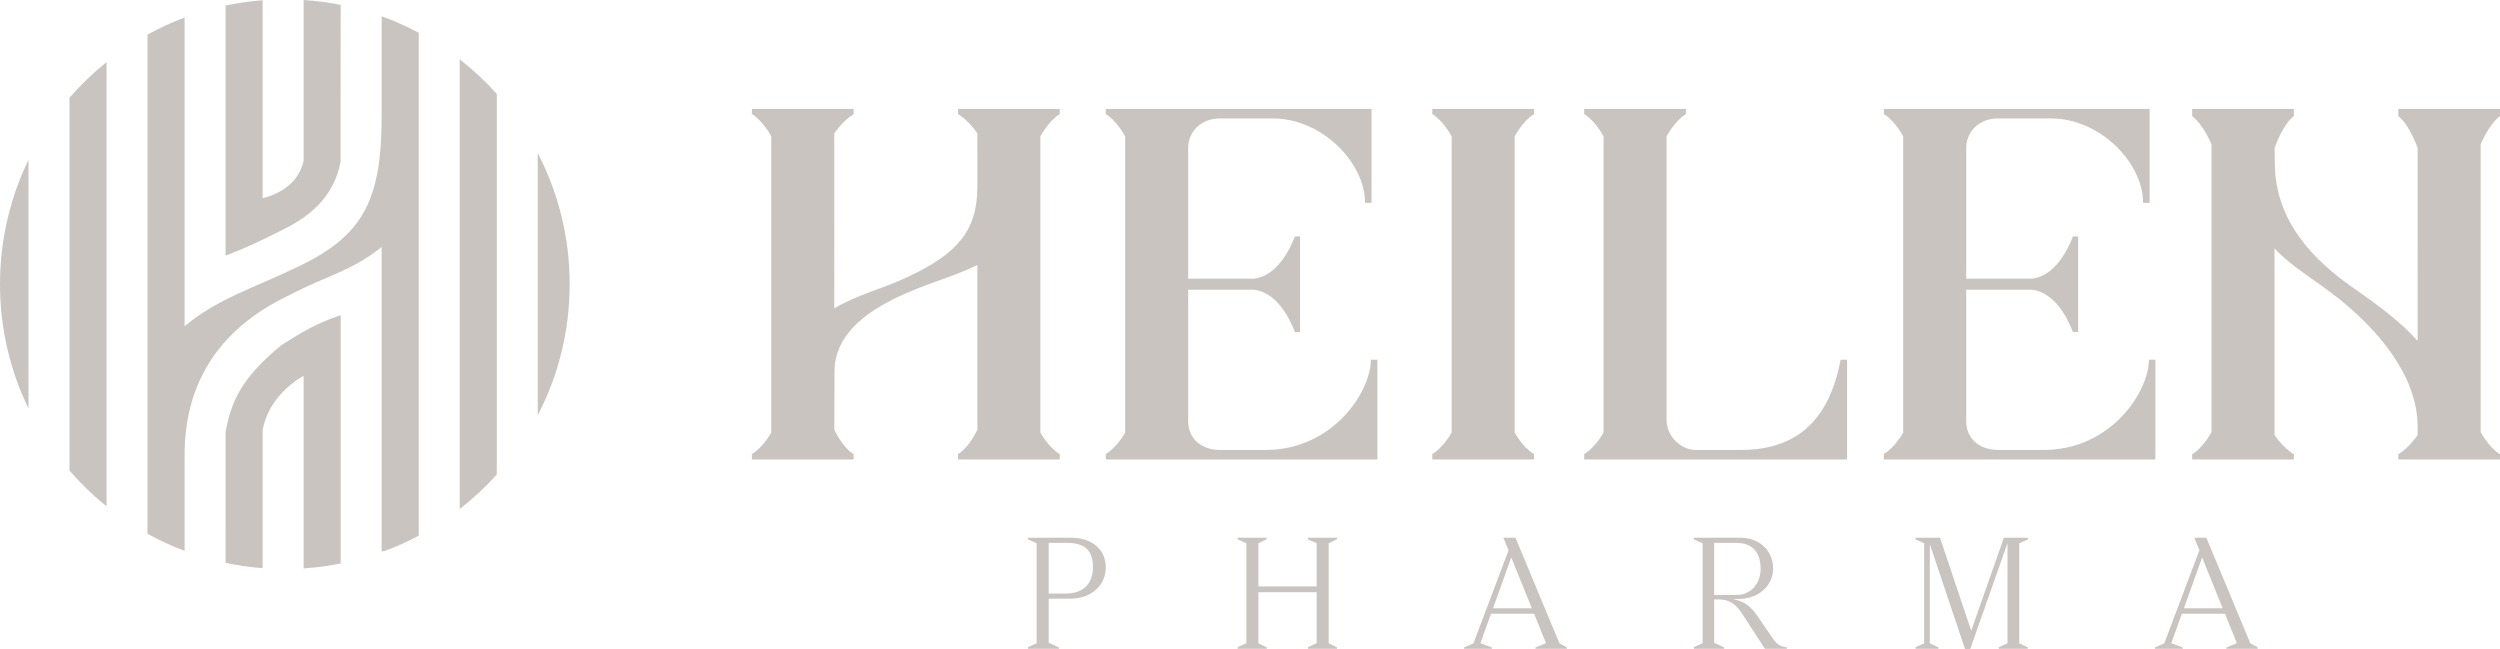 <svg xmlns="http://www.w3.org/2000/svg" xmlns:xlink="http://www.w3.org/1999/xlink" id="Layer_1" x="0px" y="0px" width="357.897px" height="92.906px" viewBox="0 0 357.897 92.906" xml:space="preserve"><path fill="#CAC4C1" d="M153.274,76.977h-6.112v0.243l1.243,0.553v14.315l-1.243,0.552v0.243h4.442v-0.197l-1.474-0.668v-6.316 h3.144c2.914,0,5.028-1.883,5.028-4.478C158.303,78.644,156.329,76.977,153.274,76.977 M152.652,84.965h-2.521v-7.252h2.521 c2.671,0,3.81,1.05,3.81,3.511C156.462,83.566,155.038,84.965,152.652,84.965"></path><polygon fill="#CAC4C1" points="187.243,77.22 188.485,77.772 188.485,83.952 180.151,83.952 180.151,77.775 181.349,77.177  181.349,76.977 177.183,76.977 177.183,77.22 178.426,77.772 178.426,92.088 177.183,92.641 177.183,92.884 181.349,92.884  181.349,92.683 180.151,92.085 180.151,84.78 188.485,84.78 188.485,92.088 187.243,92.641 187.243,92.884 191.409,92.884  191.409,92.683 190.212,92.085 190.212,77.775 191.409,77.177 191.409,76.977 187.243,76.977 "></polygon><path fill="#CAC4C1" d="M223.233,92.061l-6.279-15.084h-1.732l0.738,1.805l-0.014,0.038l-5.011,13.278l-1.336,0.589v0.197h3.982 V92.69l-1.641-0.608l1.51-4.218h6.175l1.697,4.213l-1.504,0.611v0.195h4.488v-0.203l-1.059-0.587L223.233,92.061z M213.744,87.083 l2.604-7.279l2.947,7.279H213.744z"></path><path fill="#CAC4C1" d="M253.819,91.435l-2.164-3.153c-0.682-0.993-1.5-1.963-2.844-2.33l-0.748-0.204h0.775 c3.252,0,5.008-2.225,5.008-4.316c0-2.623-1.955-4.454-4.754-4.454h-6.596v0.243l1.244,0.552v14.316l-1.244,0.552v0.244h4.328 v-0.199l-1.428-0.667v-6.201h0.703c1.352,0,2.344,0.59,3.217,1.911l3.354,5.156h3.133v-0.218 C254.747,92.535,254.317,92.16,253.819,91.435 M245.397,85.172v-7.459h3.188c2.236,0,3.467,1.32,3.467,3.718 c0,1.859-1.191,3.741-3.467,3.741H245.397z"></path><polygon fill="#CAC4C1" points="282.196,90.291 277.727,76.977 274.221,76.977 274.221,77.22 275.465,77.772 275.465,92.088  274.221,92.641 274.221,92.884 277.512,92.884 277.512,92.685 276.27,92.085 276.27,77.895 281.305,92.906 282.055,92.906  287.389,77.762 287.389,92.088 286.147,92.641 286.147,92.884 290.29,92.884 290.29,92.684 289.069,92.085 289.069,77.772  290.313,77.22 290.313,76.977 286.875,76.977 "></polygon><path fill="#CAC4C1" d="M322.137,92.061l-6.281-15.084h-1.732l0.74,1.805l-0.016,0.038l-5.01,13.278l-1.336,0.589v0.197h3.982V92.69 l-1.641-0.608l1.51-4.218h6.174l1.699,4.213l-1.504,0.611v0.195h4.488v-0.203l-1.061-0.587L322.137,92.061z M312.647,87.083 l2.605-7.279l2.945,7.279H312.647z"></path><path fill="#CAC4C1" d="M357.897,16.605v-1.009h-14.563v1.021c1.639,1.272,2.771,4.584,2.773,4.589l-0.002,27.6 c-2.365-2.706-5.959-5.339-9.521-7.808c-4.914-3.501-10.93-9.01-10.93-17.755c-0.006-0.044-0.012-1.026-0.018-2.083 c0.141-0.398,1.225-3.369,2.752-4.555v-1.009h-14.563v1.021c1.641,1.273,2.773,4.044,2.773,4.044v1.09v37.881v1.508v0.705 c0,0-1.133,2.186-2.773,3.199v0.731h14.563v-0.734c-1.637-1.014-2.77-2.78-2.77-2.78V61.14v-1.508V35.577 c2.416,2.587,5.852,4.527,9.219,7.194c5.375,4.308,11.213,10.829,11.27,18.263v1.227c0,0-1.135,1.77-2.773,2.783v0.731h14.563 v-0.734c-1.637-1.014-2.77-3.196-2.77-3.196v-2.213V20.661C355.127,20.661,356.256,17.877,357.897,16.605"></path><path fill="#CAC4C1" d="M219.606,65.007c-1.639-0.967-2.768-3.086-2.768-3.086V19.527c0,0,1.131-2.184,2.768-3.197v-0.733h-14.561 v0.731c1.639,1.013,2.772,3.199,2.772,3.199v42.394c0,0-1.134,2.108-2.772,3.078v0.776h14.561V65.007z"></path><path fill="#CAC4C1" d="M249.204,64.414h-6.492c-1.818,0-4.127-1.72-4.127-4.325V19.526c0,0,1.133-2.182,2.77-3.195v-0.734h-14.563 v0.731c1.639,1.014,2.773,3.198,2.773,3.198v42.395c0,0-1.135,2.107-2.773,3.078v0.776h37.635V51.502h-0.934 C261.631,61.461,255.924,64.414,249.204,64.414"></path><path fill="#CAC4C1" d="M137.15,64.999v0.776h14.562v-0.769c-1.64-0.967-2.769-3.086-2.769-3.086V19.526 c0,0,1.132-2.182,2.769-3.195v-0.734H137.15v0.73c1.639,1.015,2.772,2.784,2.772,2.784l-0.003,7.604 c0,6.485-3.058,9.673-9.94,12.921c-3.699,1.747-7.04,2.465-10.542,4.492V19.111c0,0,1.132-1.767,2.769-2.78v-0.734h-14.563v0.73 c1.639,1.015,2.772,3.199,2.772,3.199v42.395c0,0-1.134,2.107-2.772,3.078v0.776h14.563v-0.769c-1.64-0.967-2.769-3.502-2.769-3.502 s0.02-8.261,0.032-8.339c0-4.732,3.715-8.357,10.208-11.166c4.002-1.758,6.411-2.244,10.244-4.049l0.001,23.554 C139.923,61.505,138.789,64.028,137.15,64.999"></path><path fill="#CAC4C1" d="M308.567,51.502h-0.932c-0.008,4.547-5.404,12.912-15.084,12.912h-6.527c-2.449,0-4.543-1.439-4.543-4.155 V41.476h9.432c3.34,0.408,5.189,4.316,5.854,6.057h0.736V33.839h-0.736c-0.664,1.741-2.514,5.649-5.854,6.058h-9.432V21.188 c0-2.371,1.885-4.229,4.514-4.229h7.646c6.975,0,13.162,6.317,13.162,12.081h0.934V15.597H275.67h-5.982v0.73 c1.639,1.015,2.771,3.199,2.771,3.199v42.395c0,0-1.133,2.107-2.771,3.078v0.776h38.879V51.502z"></path><path fill="#CAC4C1" d="M181.169,64.414h-6.529c-2.45,0-4.543-1.439-4.543-4.155V41.476h9.432c3.342,0.408,5.19,4.316,5.854,6.058 h0.736V33.839h-0.736c-0.664,1.741-2.513,5.649-5.854,6.058h-9.433V21.188c0-2.371,1.884-4.23,4.516-4.23h7.645 c6.976,0,13.163,6.318,13.163,12.082h0.933V15.597h-32.066h-5.983v0.731c1.639,1.014,2.774,3.198,2.774,3.198v42.395 c0,0-1.136,2.107-2.774,3.078v0.776h38.881V51.502h-0.933C196.244,56.049,190.848,64.414,181.169,64.414"></path><path fill="#CAC4C1" d="M48.755,23.146l0.018-22.451C47.04,0.352,45.269,0.117,43.465,0l0.002,23.063 c-0.836,3.581-4.099,4.878-5.866,5.318V0.032c-1.806,0.139-3.576,0.397-5.309,0.764V36.6c3.35-1.295,5.282-2.236,8.376-3.813 C45.062,30.624,47.906,27.615,48.755,23.146"></path><path fill="#CAC4C1" d="M4.081,58.485V22.887C1.468,28.266,0,34.304,0,40.686S1.468,53.106,4.081,58.485"></path><path fill="#CAC4C1" d="M9.946,13.997v53.378c1.611,1.858,3.389,3.568,5.308,5.11V8.887C13.335,10.429,11.558,12.139,9.946,13.997"></path><path fill="#CAC4C1" d="M76.984,21.918v37.536c2.918-5.618,4.568-12,4.568-18.769C81.553,33.918,79.902,27.536,76.984,21.918"></path><path fill="#CAC4C1" d="M65.811,8.499v64.374c1.913-1.49,3.689-3.147,5.309-4.949V13.448C69.5,11.646,67.724,9.989,65.811,8.499"></path><path fill="#CAC4C1" d="M54.639,16.324c0,12.017-2.325,17.323-12.14,21.935c-5.68,2.773-11.366,4.471-16.071,8.437V2.509 c-1.837,0.69-3.609,1.509-5.309,2.445v71.463c1.699,0.938,3.472,1.755,5.309,2.446V65.108c0-9.328,4.088-17.711,15.078-22.9 c5.319-2.786,8.584-3.265,13.133-6.841v43.546l0.185,0.005c0.057,0.002,0.113-0.005,0.17-0.005c1.708-0.635,3.362-1.382,4.953-2.231 V4.69c-1.701-0.908-3.474-1.699-5.308-2.362V16.324z"></path><path fill="#CAC4C1" d="M40.285,49.408c-5.76,4.711-7.198,8.132-7.989,12.413l-0.004,18.754c1.732,0.367,3.503,0.625,5.308,0.765 V61.554c0.743-4.025,3.795-6.588,5.865-7.751v27.569c1.805-0.117,3.576-0.352,5.309-0.695V45.115 C45.348,46.285,43.504,47.366,40.285,49.408"></path></svg>